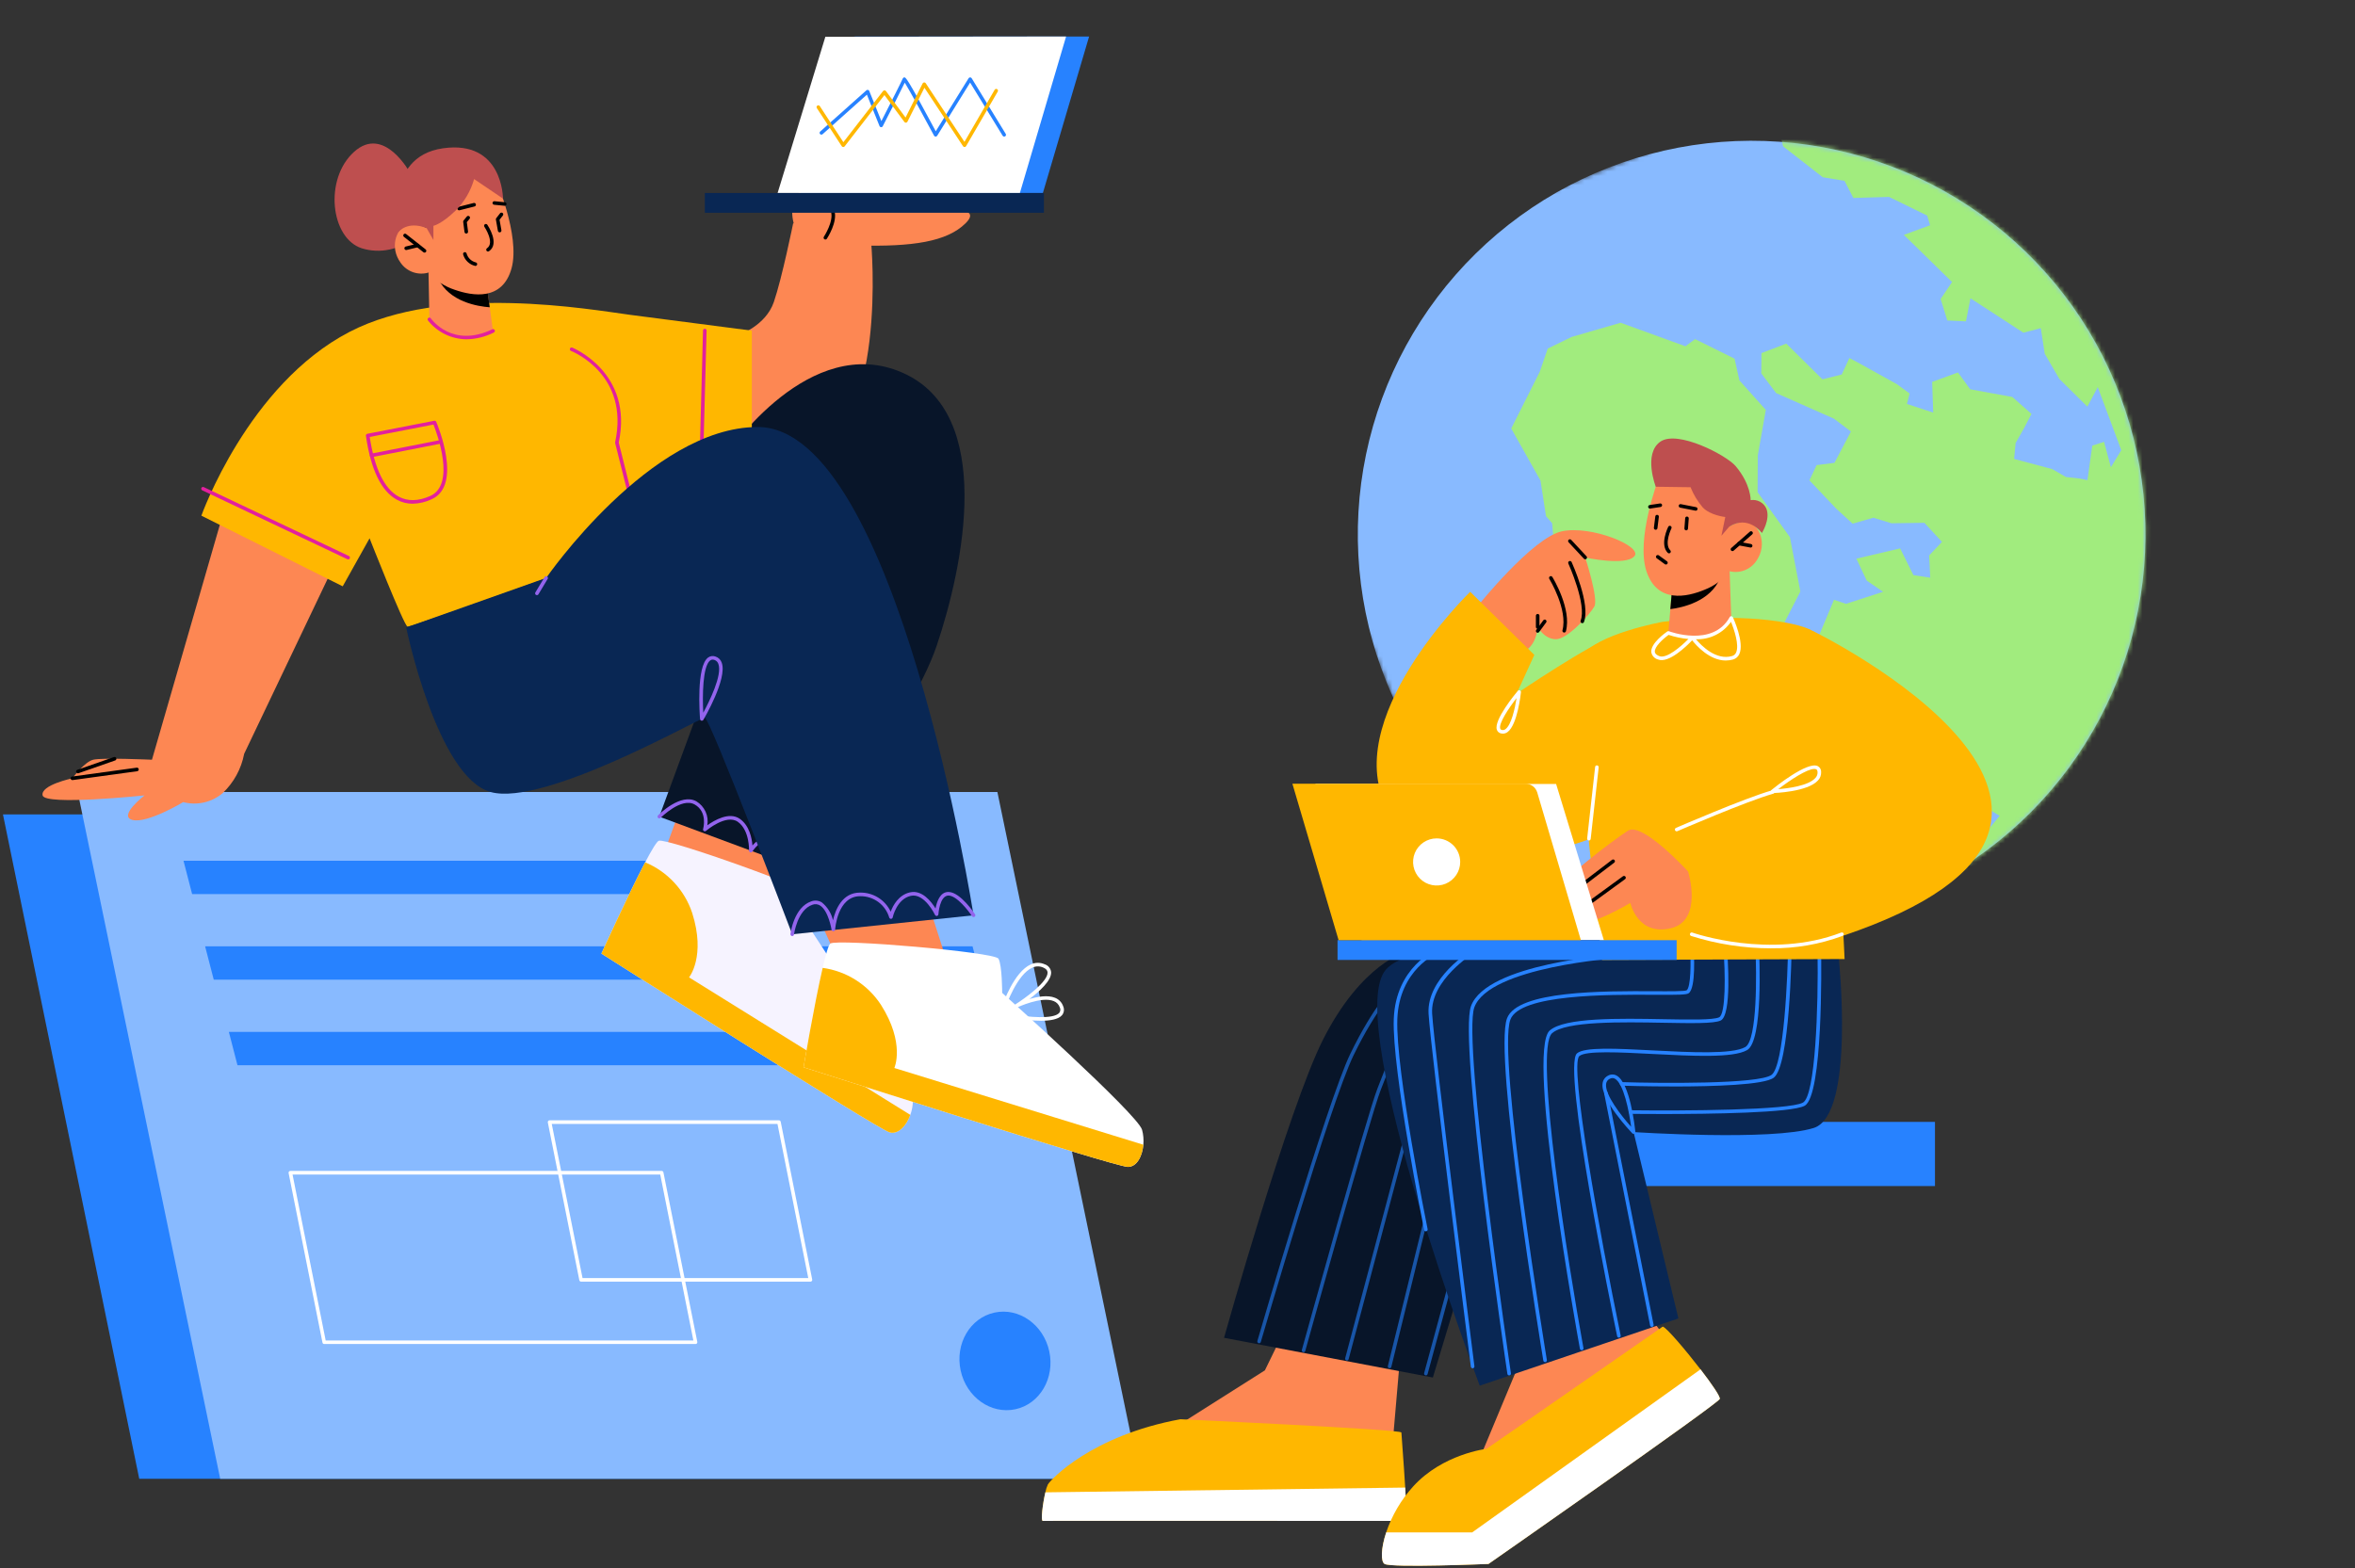 <svg width="515" height="343" viewBox="0 0 515 343" fill="none" xmlns="http://www.w3.org/2000/svg">
<rect x="0" y="0" width="515" height="343" fill="#333333" stroke="none"/>
<g clip-path="url(#clip0_1467_11895)">
<mask id="mask0_1467_11895" style="mask-type:luminance" maskUnits="userSpaceOnUse" x="270" y="0" width="245" height="252">
<path d="M514.996 182.922L441.293 0.5L270.941 69.327L344.644 251.749L514.996 182.922Z" fill="white"/>
</mask>
<g mask="url(#mask0_1467_11895)">
<path d="M415.317 196.769C431.11 190.388 444.657 179.467 454.243 165.387C463.83 151.307 469.026 134.701 469.175 117.668C469.324 100.635 464.418 83.94 455.079 69.695C445.739 55.45 432.385 44.294 416.706 37.639C401.026 30.983 383.725 29.126 366.99 32.304C350.256 35.481 334.839 43.549 322.689 55.488C310.54 67.427 302.204 82.701 298.735 99.378C295.267 116.054 296.821 133.385 303.202 149.179C311.758 170.357 328.377 187.269 349.403 196.193C370.429 205.118 394.139 205.325 415.317 196.769Z" fill="#88BAFF"/>
</g>
<mask id="mask1_1467_11895" style="mask-type:luminance" maskUnits="userSpaceOnUse" x="296" y="30" width="174" height="174">
<path d="M350.792 37.065C334.999 43.446 321.452 54.367 311.865 68.447C302.279 82.527 297.083 99.133 296.934 116.166C296.785 133.199 301.691 149.894 311.03 164.139C320.37 178.384 333.724 189.54 349.403 196.195C365.083 202.851 382.384 204.708 399.119 201.53C415.853 198.353 431.27 190.285 443.419 178.346C455.569 166.407 463.905 151.133 467.374 134.456C470.842 117.78 469.288 100.449 462.907 84.655C454.351 63.477 437.731 46.565 416.706 37.641C395.68 28.716 371.97 28.509 350.792 37.065Z" fill="white"/>
</mask>
<g mask="url(#mask1_1467_11895)">
<path d="M388.655 26.701L389.937 32.011L398.61 38.769L403.355 39.554L405.304 43.304L413.096 43.072L421.441 47.153L422.08 49.271L416.341 51.373L426.883 61.694L424.383 65.405L425.849 70.106L429.925 70.294L430.91 65.251L442.486 72.78L446.293 71.781L447.151 77.377L450.351 82.89L456.471 88.949L458.747 84.682L463.89 98.48L461.616 102.207L460.127 96.653L457.545 97.479L456.492 105.034L454.724 104.667L451.785 104.343L448.814 102.622L440.459 100.386L440.781 96.908L442.61 93.684L444.255 90.536L440.056 86.831L430.845 85.153L428.178 81.474L422.531 83.539L422.76 90.252L417.018 88.362L417.603 86.069L414.846 84.051L406.629 79.486L404.427 78.318L402.757 81.916L398.539 82.972L390.628 75.16L385.203 77.237L385.163 81.681L388.412 85.985L401.041 91.575L404.77 94.388L401.167 101.245L397.263 101.741L395.694 105.076L401.535 111.249L405.135 114.546L409.688 113.248L413.634 114.462L420.83 114.362L424.676 118.533L421.876 121.501L422.116 126.373L418.431 125.805L415.529 119.957L405.959 122.204L408.226 127.012L411.804 129.452L403.687 132.084L401.063 131.201L390.85 155.64L387.459 159.277L386.802 162.999L396.708 166.666L402.895 168.166L407.94 171.743L419.869 172.396L418.753 179.616L412.206 186.581L412.546 191.341L413.52 193.395L416.069 191.501L415.562 188.107L426.699 181.446L431.753 180.412L434.437 176.732L437.295 178.457L426.751 191.215L448.634 209.736L479.655 161.775L475.379 84.873L453.495 37.839L388.655 26.701Z" fill="#A1EC7E"/>
<path d="M368.578 75.746L370.68 74.177L379.321 78.457L380.379 83.214L386.156 89.669L384.405 99.594L384.357 107.677L391.421 117.496L393.708 129.39L386.294 143.833L383.66 145.33L378.641 160.534L386.903 165.477L385.869 167.911L367.886 168.842L355.012 165.33L349.224 169.54L341.721 172L334.726 167.338L330.156 169.04L327.257 168.622L316.408 165.298L308.878 152.719L312.037 145.033L315.951 136.899L322.255 134.857L326.449 135.97L332.073 127.434L334.208 121.314L339.908 120.091L339.431 114.456L338.087 112.91L336.882 105.118L330.481 93.731L336.712 81.347L338.467 76.246L343.705 73.699L354.403 70.599L368.578 75.746Z" fill="#A1EC7E"/>
</g>
<mask id="mask2_1467_11895" style="mask-type:luminance" maskUnits="userSpaceOnUse" x="270" y="0" width="245" height="252">
<path d="M514.996 182.922L441.293 0.5L270.941 69.327L344.644 251.749L514.996 182.922Z" fill="white"/>
</mask>
<g mask="url(#mask2_1467_11895)">
<path d="M313.912 144.852C321.321 163.189 335.711 177.833 353.917 185.56C372.123 193.288 392.652 193.467 410.99 186.059" stroke="black" stroke-linecap="round" stroke-linejoin="round"/>
</g>
<path d="M396.446 138.023C396.446 138.023 479.996 178.794 402.927 204.733L394.629 199.753L396.96 170.216L396.446 138.023Z" fill="#FFB700"/>
<path d="M231.57 323.48H30.451L0.648 178.148H201.764L231.57 323.48Z" fill="#2782FF"/>
<path d="M249.274 323.481H48.155L16.996 173.25H218.112L249.274 323.481Z" fill="#88BAFF"/>
<path d="M209.852 195.582H42.017L40.129 188.289H207.963L209.852 195.582Z" fill="#2782FF"/>
<path d="M214.573 214.298H46.744L44.855 207.004H212.68L214.573 214.298Z" fill="#2782FF"/>
<path d="M219.767 233.012H51.932L50.047 225.719H217.878L219.767 233.012Z" fill="#2782FF"/>
<path d="M152.105 293.996H70.901C70.811 293.996 70.722 293.964 70.653 293.906C70.582 293.848 70.535 293.768 70.518 293.678L63.113 256.599C63.102 256.542 63.103 256.484 63.117 256.428C63.131 256.372 63.157 256.319 63.194 256.275C63.231 256.23 63.277 256.195 63.329 256.17C63.381 256.146 63.438 256.133 63.496 256.133H144.702C144.793 256.133 144.88 256.165 144.95 256.223C145.019 256.281 145.067 256.362 145.083 256.451L152.487 293.53C152.499 293.587 152.498 293.645 152.484 293.701C152.47 293.758 152.444 293.81 152.408 293.855C152.371 293.9 152.325 293.936 152.273 293.961C152.221 293.986 152.163 293.998 152.105 293.998M71.222 293.216H151.628L144.381 256.917H63.974L71.222 293.216Z" fill="white"/>
<path d="M177.234 280.353H127.072C126.981 280.353 126.893 280.322 126.823 280.263C126.753 280.205 126.706 280.125 126.689 280.035L119.801 245.531C119.789 245.474 119.79 245.415 119.804 245.359C119.818 245.302 119.844 245.25 119.881 245.205C119.918 245.16 119.964 245.124 120.017 245.099C120.069 245.075 120.127 245.062 120.185 245.063H170.345C170.436 245.062 170.524 245.094 170.594 245.152C170.664 245.21 170.712 245.291 170.729 245.38L177.616 279.885C177.628 279.942 177.627 280 177.613 280.057C177.599 280.113 177.573 280.166 177.536 280.211C177.5 280.256 177.453 280.292 177.401 280.316C177.348 280.341 177.292 280.354 177.234 280.353ZM127.392 279.571H176.756L170.022 245.848H120.659L127.392 279.571Z" fill="white"/>
<path d="M229.458 295.597C230.72 301.435 227.406 307.106 222.054 308.263C216.701 309.421 211.34 305.627 210.08 299.787C208.82 293.946 212.132 288.277 217.485 287.12C222.837 285.963 228.197 289.756 229.458 295.597Z" fill="#2782FF"/>
<path d="M89.708 37.873C89.708 37.873 84.042 27.25 77.433 33.21C70.824 39.171 72.299 52.084 79.084 54.303C81.078 54.927 83.2 55.019 85.24 54.569C87.281 54.12 89.168 53.145 90.715 51.741L89.708 37.873Z" fill="#BE4F4F"/>
<path d="M161.58 73.259C161.58 73.259 167.436 71.279 169.224 66.073C171.012 60.867 173.454 48.83 173.454 48.83L190.498 52.898C190.498 52.898 194.439 94.702 175.814 100.722C157.189 106.742 147.754 102.507 147.754 102.507L161.58 73.259Z" fill="#FD8753"/>
<path d="M48.684 112.695L33.23 166.184C33.23 166.184 22.334 165.696 20.381 166.184C18.428 166.671 15.824 170.251 15.824 170.251C15.824 170.251 8.831 171.714 9.317 173.993C9.804 176.273 31.602 173.993 31.602 173.993C31.602 173.993 25.722 178.55 28.986 179.36C32.249 180.171 40.061 175.457 40.061 175.457C41.549 175.847 43.11 175.873 44.61 175.534C46.111 175.194 47.507 174.497 48.682 173.504C51.12 171.197 52.77 168.18 53.397 164.883L73.568 122.589L48.684 112.695Z" fill="#FD8753"/>
<path d="M145.148 186.773L151.491 169.367L173.451 179.778L170.523 198.809L145.148 186.773Z" fill="#FD8753"/>
<path d="M199.072 243.875C198.208 246.282 196.442 248.198 194.573 247.707C191.903 247.005 131.52 208.597 131.52 208.597C131.52 208.597 137.305 195.799 141.088 188.629C142.481 185.98 143.602 184.092 144.063 183.911C145.759 183.235 178.367 194.835 178.78 196.458C179.192 198.082 177.66 203.903 177.66 203.903C177.66 203.903 199.557 237.078 199.633 240.63C199.643 241.736 199.453 242.835 199.072 243.874" fill="#F6F3FF"/>
<path d="M199.072 243.875C198.208 246.282 196.442 248.199 194.573 247.707C191.903 247.006 131.52 208.597 131.52 208.597C131.52 208.597 137.305 195.799 141.088 188.629C143.493 189.629 145.655 191.133 147.428 193.041C149.201 194.949 150.544 197.215 151.366 199.686C154.408 209.223 150.685 213.796 150.685 213.796L199.072 243.875Z" fill="#FFB700"/>
<path d="M159.3 98.932C159.3 98.932 177.031 72.581 197.364 81.527C217.697 90.473 210.703 123.821 204.847 141.226C198.99 158.631 173.94 189.701 173.94 189.701L144.172 178.64L155.232 148.547L159.3 98.932Z" fill="#081529"/>
<path d="M44.039 112.802C44.039 112.802 54.18 84.172 76.404 72.613C97.021 61.889 129.279 67.745 137.897 68.882C146.515 70.019 164.413 72.327 164.413 72.327V117.361L147.333 116.386C147.333 116.386 89.912 137.367 89.098 137.049C88.285 136.731 80.82 117.748 80.82 117.748L74.946 128.254L44.039 112.802Z" fill="#FFB700"/>
<path d="M93.711 59.619L93.898 69.856C93.898 69.856 95.073 73.129 101.071 73.507C105.537 73.786 107.812 72.385 107.812 72.385L107.095 67.212L106.39 62.169L95.532 59.989L93.711 59.619Z" fill="#FD8753"/>
<path d="M95.535 59.99C95.59 60.332 95.698 60.663 95.853 60.972C98.237 66.044 104.52 67.032 107.1 67.216L106.395 62.17L95.535 59.99Z" fill="black"/>
<path d="M108.245 38.793C108.245 38.793 113.853 51.53 111.865 58.7C109.877 65.871 103.346 64.761 99.437 63.386C97.225 62.669 95.247 61.369 93.711 59.622C92.6 59.952 91.412 59.923 90.318 59.54C89.224 59.156 88.279 58.437 87.617 57.485C85.166 54.094 86.664 50.199 88.74 49.3C90.815 48.402 93.301 49.899 93.301 49.899L91.35 46.199C91.35 46.199 99.465 27.337 108.248 38.794" fill="#FD8753"/>
<path d="M100.4 46.005C100.305 46.005 100.213 45.971 100.141 45.907C100.069 45.844 100.023 45.757 100.011 45.662C99.999 45.567 100.022 45.471 100.076 45.393C100.13 45.314 100.211 45.258 100.304 45.234L103.589 44.403C103.639 44.39 103.691 44.387 103.741 44.395C103.792 44.402 103.841 44.419 103.885 44.446C103.929 44.472 103.968 44.507 103.999 44.548C104.029 44.589 104.052 44.636 104.064 44.686C104.077 44.736 104.079 44.788 104.072 44.839C104.065 44.889 104.047 44.938 104.021 44.982C103.995 45.026 103.96 45.065 103.919 45.096C103.877 45.126 103.831 45.149 103.781 45.161L100.496 45.993C100.464 46.001 100.433 46.005 100.4 46.005Z" fill="black"/>
<path d="M110.376 45.014C110.338 45.014 108.059 44.789 108.059 44.789C107.957 44.78 107.862 44.729 107.797 44.65C107.731 44.571 107.699 44.468 107.709 44.366C107.72 44.264 107.77 44.17 107.849 44.104C107.928 44.039 108.03 44.007 108.133 44.015L110.41 44.237C110.509 44.248 110.601 44.296 110.666 44.372C110.731 44.448 110.764 44.546 110.76 44.645C110.755 44.745 110.712 44.84 110.64 44.909C110.567 44.978 110.471 45.017 110.371 45.017" fill="black"/>
<path d="M106.72 55.017C106.636 55.017 106.555 54.991 106.488 54.941C106.42 54.891 106.371 54.821 106.346 54.742C106.321 54.662 106.323 54.576 106.351 54.497C106.378 54.418 106.43 54.35 106.5 54.303C108.263 53.106 105.96 49.647 105.935 49.612C105.904 49.57 105.882 49.521 105.87 49.47C105.858 49.419 105.856 49.366 105.865 49.314C105.874 49.262 105.894 49.213 105.922 49.169C105.951 49.125 105.988 49.087 106.031 49.057C106.075 49.028 106.124 49.008 106.176 48.997C106.227 48.987 106.28 48.988 106.332 48.999C106.383 49.01 106.432 49.031 106.475 49.061C106.518 49.091 106.554 49.13 106.582 49.175C106.697 49.343 109.343 53.316 106.938 54.949C106.874 54.994 106.798 55.017 106.72 55.017Z" fill="black"/>
<path d="M103.967 58.171C103.943 58.171 103.918 58.168 103.893 58.163C103.272 58.015 102.701 57.703 102.241 57.26C101.781 56.816 101.448 56.257 101.277 55.641C101.253 55.543 101.268 55.438 101.319 55.351C101.37 55.263 101.453 55.198 101.551 55.171C101.648 55.143 101.753 55.155 101.842 55.203C101.932 55.251 101.999 55.333 102.029 55.429C102.16 55.907 102.415 56.34 102.769 56.686C103.123 57.032 103.563 57.278 104.043 57.397C104.137 57.417 104.221 57.471 104.278 57.549C104.335 57.627 104.361 57.724 104.352 57.82C104.342 57.916 104.298 58.005 104.226 58.07C104.155 58.135 104.062 58.172 103.965 58.173" fill="black"/>
<path d="M92.839 55.257C92.751 55.257 92.665 55.227 92.596 55.173L88.349 51.824C88.306 51.793 88.269 51.754 88.241 51.709C88.213 51.663 88.195 51.613 88.188 51.56C88.18 51.508 88.183 51.455 88.197 51.403C88.211 51.352 88.235 51.304 88.267 51.262C88.3 51.221 88.341 51.186 88.388 51.161C88.434 51.135 88.486 51.12 88.538 51.115C88.591 51.11 88.645 51.116 88.695 51.132C88.746 51.149 88.792 51.175 88.832 51.21L93.08 54.559C93.144 54.61 93.19 54.679 93.213 54.757C93.235 54.835 93.233 54.918 93.206 54.994C93.18 55.071 93.13 55.137 93.064 55.184C92.998 55.231 92.919 55.257 92.838 55.257" fill="black"/>
<path d="M88.825 54.694C88.729 54.694 88.637 54.66 88.565 54.596C88.493 54.532 88.448 54.444 88.436 54.349C88.425 54.254 88.449 54.158 88.504 54.079C88.559 54.001 88.641 53.945 88.734 53.923L91.255 53.312C91.354 53.293 91.456 53.313 91.54 53.367C91.625 53.422 91.685 53.506 91.709 53.604C91.733 53.702 91.718 53.805 91.668 53.892C91.618 53.979 91.537 54.044 91.441 54.072L88.919 54.683C88.888 54.69 88.856 54.694 88.825 54.694Z" fill="black"/>
<path d="M138.4 111.159C138.313 111.159 138.228 111.13 138.159 111.076C138.091 111.022 138.042 110.947 138.021 110.863L134.524 96.912C134.512 96.853 134.512 96.793 134.524 96.735C137.703 82.03 125.374 76.964 124.849 76.755C124.756 76.715 124.682 76.64 124.643 76.546C124.604 76.453 124.603 76.347 124.641 76.253C124.678 76.159 124.75 76.083 124.843 76.041C124.935 75.999 125.04 75.995 125.136 76.029C125.271 76.082 138.555 81.516 135.308 96.81L138.782 110.673C138.807 110.774 138.791 110.88 138.738 110.969C138.684 111.058 138.598 111.122 138.498 111.148C138.466 111.155 138.434 111.159 138.402 111.159" fill="#E2209E"/>
<path d="M76.142 122.372C76.084 122.372 76.026 122.359 75.974 122.334L44.223 107.256C44.177 107.234 44.135 107.203 44.101 107.165C44.066 107.127 44.04 107.083 44.023 107.034C43.988 106.936 43.993 106.829 44.038 106.735C44.082 106.641 44.162 106.569 44.26 106.534C44.358 106.5 44.465 106.505 44.559 106.55L76.31 121.628C76.388 121.667 76.452 121.731 76.49 121.81C76.528 121.89 76.538 121.98 76.518 122.065C76.499 122.151 76.451 122.228 76.382 122.283C76.314 122.338 76.229 122.369 76.141 122.37" fill="#E2209E"/>
<path d="M153.321 102.898C153.269 102.898 153.217 102.887 153.169 102.867C153.121 102.847 153.077 102.817 153.041 102.779C153.004 102.742 152.976 102.698 152.957 102.649C152.938 102.601 152.929 102.549 152.93 102.496L153.739 72.29C153.742 72.186 153.786 72.088 153.861 72.016C153.936 71.945 154.036 71.906 154.14 71.908C154.244 71.911 154.342 71.954 154.414 72.03C154.485 72.105 154.524 72.205 154.521 72.309L153.712 102.517C153.709 102.618 153.667 102.715 153.594 102.786C153.521 102.857 153.423 102.898 153.321 102.898Z" fill="#E2209E"/>
<path d="M90.245 110.187C89.027 110.193 87.827 109.887 86.762 109.296C83.364 107.422 81.095 102.726 80.019 95.328C80.005 95.227 80.031 95.126 80.09 95.044C80.149 94.962 80.238 94.906 80.337 94.888L94.96 92.041C95.048 92.023 95.139 92.037 95.218 92.078C95.297 92.12 95.359 92.187 95.395 92.27C95.636 92.835 101.246 106.16 94.393 109.21C93.096 109.822 91.684 110.154 90.25 110.185M80.853 95.582C81.913 102.509 84.032 106.889 87.143 108.608C89.122 109.697 91.455 109.658 94.075 108.494C99.712 105.985 95.57 94.825 94.794 92.868L80.853 95.582Z" fill="#E2209E"/>
<path d="M81.257 100.005C81.161 100.004 81.069 99.967 80.998 99.902C80.927 99.836 80.882 99.747 80.873 99.651C80.864 99.555 80.89 99.459 80.947 99.381C81.004 99.304 81.088 99.25 81.182 99.23L96.373 96.244C96.423 96.234 96.475 96.234 96.526 96.244C96.576 96.254 96.624 96.274 96.667 96.303C96.71 96.331 96.746 96.368 96.775 96.411C96.803 96.454 96.823 96.502 96.833 96.552C96.843 96.603 96.843 96.654 96.833 96.705C96.823 96.755 96.803 96.803 96.774 96.846C96.745 96.889 96.709 96.925 96.666 96.954C96.623 96.982 96.575 97.002 96.525 97.012L81.335 99.998C81.309 100.003 81.284 100.006 81.257 100.005Z" fill="#E2209E"/>
<path d="M164.192 186.468C164.154 186.469 164.116 186.463 164.079 186.451C163.996 186.426 163.924 186.374 163.874 186.304C163.823 186.233 163.798 186.148 163.801 186.061C163.801 186.016 163.956 181.611 161.353 179.769C158.817 177.98 154.431 181.713 154.387 181.751C154.323 181.805 154.243 181.838 154.159 181.843C154.075 181.849 153.991 181.828 153.92 181.783C153.85 181.737 153.795 181.67 153.766 181.592C153.736 181.513 153.733 181.427 153.756 181.346C153.8 181.194 154.789 177.595 151.914 175.977C149.011 174.338 144.496 178.867 144.452 178.913C144.378 178.983 144.28 179.021 144.179 179.019C144.078 179.018 143.981 178.977 143.909 178.906C143.837 178.835 143.795 178.738 143.793 178.637C143.791 178.536 143.828 178.438 143.896 178.363C144.099 178.16 148.877 173.378 152.298 175.29C153.173 175.825 153.868 176.61 154.294 177.543C154.719 178.476 154.855 179.516 154.684 180.527C156.192 179.441 159.488 177.489 161.804 179.126C163.896 180.601 164.423 183.38 164.551 184.945C165.467 183.885 167.221 182.384 169.416 183.077C169.465 183.092 169.511 183.117 169.55 183.15C169.589 183.183 169.622 183.223 169.646 183.269C169.669 183.315 169.684 183.364 169.688 183.415C169.693 183.467 169.687 183.518 169.672 183.567C169.64 183.665 169.57 183.747 169.479 183.795C169.387 183.843 169.28 183.853 169.181 183.824C166.568 182.998 164.546 186.243 164.526 186.276C164.491 186.333 164.442 186.38 164.384 186.413C164.325 186.446 164.259 186.463 164.192 186.463" fill="#9364ED"/>
<path d="M102.03 74.216C100.402 74.205 98.797 73.828 97.334 73.112C95.871 72.397 94.587 71.362 93.578 70.084C93.549 70.042 93.528 69.994 93.517 69.944C93.506 69.894 93.505 69.842 93.514 69.792C93.523 69.741 93.542 69.693 93.569 69.65C93.597 69.606 93.633 69.569 93.675 69.539C93.717 69.51 93.764 69.489 93.814 69.478C93.865 69.467 93.916 69.466 93.967 69.475C94.018 69.484 94.066 69.502 94.109 69.53C94.153 69.558 94.19 69.594 94.219 69.636C94.407 69.904 98.954 76.198 107.645 72.038C107.692 72.012 107.743 71.996 107.796 71.991C107.849 71.986 107.903 71.992 107.953 72.008C108.004 72.024 108.051 72.051 108.091 72.086C108.131 72.121 108.164 72.164 108.187 72.212C108.21 72.26 108.223 72.312 108.225 72.366C108.227 72.419 108.218 72.472 108.198 72.522C108.179 72.571 108.15 72.617 108.112 72.655C108.075 72.693 108.03 72.722 107.981 72.743C106.133 73.677 104.099 74.181 102.029 74.218" fill="#E2209E"/>
<path d="M200.456 189.699L207.45 211.497L182.725 208.894L174.43 190.676L200.456 189.699Z" fill="#FD8753"/>
<path d="M250.029 250.404C249.805 252.947 248.585 255.254 246.652 255.254C243.89 255.254 175.727 233.461 175.727 233.461C175.727 233.461 178.068 219.611 179.904 211.716C180.576 208.798 181.183 206.69 181.582 206.397C183.045 205.314 217.538 208.242 218.351 209.705C219.164 211.169 219.161 217.19 219.161 217.19C219.161 217.19 248.773 243.709 249.748 247.125C250.039 248.192 250.135 249.303 250.031 250.404" fill="white"/>
<path d="M250.029 250.403C249.805 252.946 248.585 255.253 246.652 255.253C243.89 255.253 175.727 233.459 175.727 233.459C175.727 233.459 178.068 219.609 179.904 211.715C182.483 212.071 184.955 212.977 187.154 214.371C189.353 215.765 191.227 217.615 192.65 219.796C198.017 228.247 195.579 233.616 195.579 233.616L250.029 250.403Z" fill="#FFB700"/>
<path d="M88.828 137.268C88.828 137.268 95.586 169.993 107.298 173.249C119.01 176.505 153.032 157.005 154.134 157.005C155.236 157.005 173.243 204.37 173.243 204.37L212.899 200.212C212.899 200.212 196.209 93.302 165.646 93.402C142.177 93.482 119.447 126.412 119.447 126.412L88.828 137.268Z" fill="#092754"/>
<path d="M153.48 157.652C153.451 157.652 153.422 157.649 153.394 157.641C153.312 157.623 153.239 157.579 153.185 157.516C153.131 157.453 153.098 157.374 153.093 157.291C152.998 156.125 152.258 145.814 154.825 143.851C155.061 143.669 155.341 143.552 155.637 143.513C155.932 143.473 156.233 143.513 156.509 143.627C156.819 143.734 157.1 143.912 157.33 144.146C157.56 144.381 157.733 144.665 157.835 144.977C159.091 148.45 154.034 157.092 153.818 157.458C153.784 157.517 153.734 157.565 153.675 157.599C153.616 157.633 153.549 157.651 153.48 157.651M155.835 144.283C155.64 144.283 155.451 144.349 155.299 144.47C153.638 145.742 153.603 152.269 153.788 155.908C155.119 153.442 157.982 147.679 157.101 145.242C157.036 145.038 156.925 144.853 156.776 144.7C156.628 144.547 156.445 144.43 156.244 144.36C156.113 144.311 155.975 144.285 155.835 144.283Z" fill="#9364ED"/>
<path d="M174.43 51.396C174.43 51.396 172.641 47.708 173.454 44.666C174.268 41.623 179.636 35.54 181.75 35.731C183.864 35.922 182.564 39.153 182.564 39.153C182.564 39.153 198.505 37.631 202.408 38.012C206.312 38.394 202.408 41.245 202.408 41.245C202.408 41.245 211.967 40.105 210.93 42.767C209.893 45.429 205.5 46.188 205.5 46.188C205.5 46.188 215.224 44.806 211.158 48.837C207.092 52.869 199.591 54.002 187.665 53.697C175.739 53.392 174.431 51.403 174.431 51.403" fill="#FD8753"/>
<path d="M180.493 52.396C180.423 52.396 180.353 52.377 180.293 52.341C180.232 52.305 180.182 52.253 180.149 52.191C180.115 52.129 180.099 52.059 180.102 51.988C180.105 51.917 180.127 51.849 180.166 51.79C180.189 51.756 182.391 48.368 181.712 46.297C181.606 45.987 181.428 45.706 181.192 45.479C180.957 45.251 180.67 45.083 180.357 44.987C180.264 44.948 180.19 44.874 180.15 44.782C180.111 44.69 180.108 44.585 180.143 44.491C180.178 44.397 180.248 44.319 180.339 44.276C180.429 44.232 180.533 44.224 180.629 44.255C181.054 44.39 181.441 44.624 181.758 44.937C182.075 45.25 182.314 45.634 182.455 46.056C183.253 48.487 180.919 52.072 180.82 52.223C180.784 52.278 180.736 52.322 180.678 52.353C180.621 52.384 180.557 52.4 180.492 52.399" fill="black"/>
<path d="M101.966 51.095C101.872 51.095 101.78 51.06 101.709 50.998C101.638 50.935 101.592 50.849 101.58 50.755L101.292 48.53C101.285 48.477 101.289 48.423 101.304 48.372C101.319 48.32 101.343 48.273 101.377 48.231L102.095 47.357C102.161 47.28 102.255 47.233 102.356 47.224C102.458 47.215 102.558 47.247 102.637 47.311C102.716 47.375 102.766 47.468 102.778 47.569C102.79 47.67 102.761 47.771 102.7 47.852L102.089 48.593L102.355 50.649C102.368 50.752 102.34 50.856 102.276 50.938C102.213 51.02 102.12 51.073 102.017 51.087H101.966" fill="black"/>
<path d="M109.269 50.822C109.178 50.823 109.089 50.791 109.019 50.733C108.948 50.675 108.9 50.594 108.884 50.504L108.444 48.035C108.434 47.981 108.436 47.926 108.449 47.872C108.462 47.819 108.486 47.769 108.519 47.726L109.346 46.666C109.376 46.623 109.415 46.587 109.46 46.56C109.505 46.533 109.555 46.515 109.607 46.508C109.659 46.5 109.712 46.504 109.763 46.517C109.814 46.531 109.861 46.554 109.903 46.586C109.944 46.619 109.979 46.659 110.004 46.705C110.03 46.751 110.046 46.801 110.051 46.854C110.057 46.906 110.052 46.959 110.037 47.009C110.021 47.059 109.996 47.106 109.962 47.146L109.243 48.071L109.653 50.367C109.67 50.47 109.647 50.575 109.587 50.66C109.528 50.745 109.437 50.803 109.335 50.822C109.312 50.824 109.29 50.824 109.267 50.822" fill="black"/>
<path d="M93.299 49.899L94.783 52.506V49.393C94.783 49.393 96.494 49.083 99.622 46.074C101.546 44.16 102.944 41.782 103.678 39.169L109.994 43.443C109.994 43.443 110.008 30.553 96.85 32.441C83.692 34.329 87.192 50.706 87.192 50.706C87.192 50.706 89.041 48.236 93.299 49.899Z" fill="#BE4F4F"/>
<path d="M175.082 42.215H228.063L238.168 7.99H187.274C186.684 7.971 186.104 8.148 185.625 8.493C185.146 8.838 184.795 9.331 184.625 9.897L175.082 42.215Z" fill="#2782FF"/>
<path d="M170.051 42.216H223.032L233.136 7.99L180.491 8.051L170.051 42.216Z" fill="white"/>
<path d="M228.289 42.215H154.133V46.538H228.289V42.215Z" fill="#092754"/>
<path d="M15.827 170.641C15.729 170.64 15.635 170.602 15.563 170.534C15.492 170.466 15.449 170.374 15.442 170.276C15.436 170.178 15.466 170.081 15.528 170.005C15.59 169.928 15.678 169.878 15.775 169.863L29.899 167.922C29.95 167.915 30.002 167.917 30.052 167.93C30.102 167.943 30.148 167.965 30.189 167.996C30.231 168.027 30.265 168.066 30.291 168.111C30.317 168.156 30.333 168.205 30.34 168.256C30.354 168.359 30.327 168.463 30.264 168.546C30.201 168.628 30.109 168.683 30.006 168.697L15.882 170.638C15.864 170.639 15.845 170.639 15.827 170.638" fill="black"/>
<path d="M17.035 169.156C16.943 169.156 16.853 169.123 16.783 169.063C16.713 169.004 16.666 168.921 16.65 168.831C16.635 168.74 16.652 168.646 16.698 168.567C16.745 168.487 16.819 168.427 16.905 168.396L24.934 165.598C25.033 165.564 25.14 165.57 25.234 165.616C25.328 165.661 25.399 165.742 25.433 165.84C25.467 165.939 25.461 166.047 25.415 166.14C25.37 166.234 25.289 166.305 25.191 166.339L17.163 169.138C17.122 169.153 17.078 169.16 17.034 169.16" fill="black"/>
<path d="M219.599 29.884C219.532 29.884 219.466 29.866 219.408 29.834C219.349 29.801 219.3 29.754 219.265 29.697L212.149 18.063L204.943 29.698C204.904 29.754 204.853 29.8 204.793 29.833C204.733 29.865 204.666 29.882 204.598 29.884C204.529 29.882 204.462 29.861 204.404 29.825C204.346 29.789 204.298 29.738 204.265 29.678C202.197 25.808 198.933 19.81 197.857 18.079C196.925 20.036 194.034 25.681 193.046 27.608C193.013 27.675 192.961 27.732 192.896 27.769C192.831 27.807 192.756 27.825 192.681 27.82C192.606 27.816 192.534 27.792 192.473 27.748C192.412 27.705 192.364 27.645 192.336 27.576L189.576 20.705L179.89 29.35C179.851 29.385 179.807 29.412 179.758 29.429C179.709 29.447 179.658 29.454 179.606 29.452C179.554 29.449 179.504 29.437 179.457 29.414C179.41 29.392 179.368 29.361 179.334 29.322C179.299 29.284 179.273 29.238 179.256 29.19C179.239 29.141 179.232 29.089 179.235 29.037C179.238 28.986 179.252 28.935 179.275 28.889C179.297 28.842 179.329 28.801 179.368 28.767L189.47 19.753C189.517 19.711 189.573 19.681 189.634 19.666C189.694 19.65 189.758 19.649 189.819 19.663C189.88 19.677 189.937 19.706 189.985 19.746C190.032 19.787 190.069 19.839 190.093 19.897L192.742 26.489C194.671 22.723 197.258 17.623 197.393 17.22C197.419 17.146 197.463 17.08 197.523 17.029C197.582 16.977 197.654 16.943 197.731 16.93C198.059 16.881 198.291 16.852 204.637 28.712L211.821 17.111C211.856 17.054 211.905 17.008 211.964 16.975C212.022 16.942 212.088 16.925 212.154 16.925C212.221 16.925 212.287 16.942 212.345 16.975C212.404 17.008 212.453 17.054 212.488 17.111L219.936 29.286C219.963 29.33 219.981 29.379 219.989 29.43C219.997 29.48 219.995 29.532 219.983 29.582C219.971 29.632 219.949 29.68 219.918 29.721C219.888 29.763 219.85 29.798 219.805 29.824C219.744 29.862 219.674 29.882 219.602 29.882" fill="#2782FF"/>
<path d="M184.406 32.164C184.342 32.164 184.278 32.147 184.221 32.116C184.164 32.086 184.115 32.041 184.079 31.987L178.612 23.616C178.566 23.53 178.554 23.429 178.579 23.334C178.603 23.239 178.663 23.157 178.745 23.104C178.827 23.051 178.926 23.03 179.023 23.047C179.119 23.063 179.206 23.115 179.266 23.192L184.432 31.102L193.111 19.914C193.198 19.83 193.309 19.777 193.429 19.762C193.489 19.763 193.549 19.777 193.603 19.805C193.657 19.832 193.704 19.872 193.74 19.92L198.032 25.709L201.765 18.241C201.796 18.18 201.843 18.128 201.9 18.091C201.958 18.054 202.024 18.032 202.093 18.029C202.161 18.023 202.23 18.036 202.292 18.067C202.354 18.098 202.406 18.145 202.442 18.204L210.913 31.037L217.521 19.625C217.575 19.54 217.66 19.479 217.758 19.455C217.856 19.431 217.96 19.446 218.047 19.496C218.134 19.547 218.199 19.629 218.227 19.726C218.256 19.823 218.245 19.927 218.199 20.017L211.268 31.969C211.234 32.026 211.186 32.074 211.129 32.108C211.072 32.142 211.007 32.161 210.94 32.163C210.874 32.163 210.809 32.147 210.751 32.117C210.692 32.086 210.642 32.041 210.604 31.987L202.158 19.193L198.442 26.625C198.412 26.685 198.367 26.736 198.311 26.773C198.255 26.81 198.191 26.832 198.124 26.837C198.058 26.844 197.991 26.833 197.93 26.805C197.869 26.778 197.816 26.735 197.777 26.68L193.411 20.795L184.714 32.01C184.677 32.058 184.63 32.096 184.577 32.122C184.523 32.148 184.464 32.162 184.404 32.162" fill="#FFB700"/>
<path d="M117.413 130.188C117.341 130.188 117.272 130.168 117.21 130.132C117.166 130.105 117.128 130.071 117.097 130.029C117.066 129.988 117.044 129.941 117.031 129.892C117.019 129.842 117.016 129.79 117.024 129.739C117.032 129.688 117.049 129.639 117.076 129.595L119.108 126.21C119.164 126.125 119.25 126.066 119.348 126.043C119.447 126.021 119.55 126.037 119.637 126.089C119.723 126.141 119.786 126.225 119.813 126.322C119.839 126.42 119.827 126.524 119.778 126.613L117.747 130.001C117.713 130.059 117.664 130.108 117.605 130.141C117.547 130.175 117.48 130.192 117.413 130.192" fill="#9364ED"/>
<path d="M227.526 223.28C225.72 223.255 223.918 223.088 222.138 222.781C222.04 222.759 221.954 222.7 221.898 222.616C221.842 222.532 221.821 222.43 221.838 222.331C221.856 222.231 221.911 222.143 221.992 222.083C222.073 222.023 222.174 221.997 222.274 222.01C224.45 222.394 230.379 223.063 231.65 221.549C231.777 221.38 231.854 221.179 231.873 220.968C231.892 220.758 231.851 220.546 231.756 220.358C231.65 220.045 231.476 219.759 231.246 219.521C231.017 219.283 230.738 219.098 230.429 218.98C227.733 217.877 222.51 220.339 222.457 220.364C222.367 220.406 222.264 220.413 222.169 220.382C222.075 220.351 221.995 220.286 221.947 220.198C221.9 220.111 221.887 220.009 221.912 219.912C221.937 219.816 221.998 219.733 222.082 219.679C224.082 218.423 229.239 214.718 229.084 212.679C229.051 212.243 228.743 211.906 228.139 211.645C227.762 211.475 227.352 211.388 226.938 211.392C226.524 211.397 226.116 211.491 225.742 211.67C222.373 213.164 219.997 220.066 219.973 220.137C219.94 220.236 219.869 220.317 219.776 220.363C219.683 220.409 219.575 220.416 219.477 220.383C219.379 220.349 219.297 220.278 219.251 220.185C219.205 220.092 219.198 219.984 219.232 219.886C219.332 219.589 221.743 212.59 225.423 210.956C225.896 210.733 226.411 210.616 226.933 210.611C227.455 210.607 227.972 210.715 228.448 210.929C228.823 211.044 229.156 211.266 229.407 211.567C229.658 211.868 229.817 212.235 229.863 212.625C230.003 214.454 227.301 216.883 225.114 218.534C226.909 218.004 229.14 217.612 230.723 218.262C231.134 218.421 231.505 218.668 231.81 218.986C232.116 219.303 232.349 219.683 232.493 220.099C232.639 220.416 232.694 220.768 232.652 221.115C232.609 221.462 232.47 221.79 232.251 222.063C231.451 223.016 229.506 223.291 227.528 223.291" fill="white"/>
<path d="M173.242 204.756C173.187 204.754 173.133 204.742 173.083 204.718C173.033 204.695 172.988 204.662 172.952 204.62C172.916 204.579 172.888 204.53 172.871 204.478C172.854 204.425 172.848 204.37 172.853 204.315C172.883 204.077 173.645 198.423 177.429 197.16C177.802 197.021 178.202 196.97 178.598 197.01C178.994 197.049 179.375 197.179 179.713 197.388C180.944 198.384 181.806 199.764 182.159 201.307C182.71 198.927 184.187 195.249 188.062 195.249C189.466 195.22 190.848 195.599 192.041 196.34C193.233 197.081 194.185 198.152 194.78 199.424C195.295 198.041 196.499 195.774 198.985 195.201C201.615 194.589 203.64 197.178 204.589 198.725C204.851 197.288 205.552 195.111 207.388 195.111H207.466C210.04 195.195 213.098 199.796 213.228 199.993C213.285 200.08 213.306 200.185 213.285 200.287C213.264 200.389 213.203 200.478 213.116 200.535C213.03 200.592 212.924 200.612 212.822 200.591C212.721 200.57 212.631 200.51 212.574 200.423C211.759 199.183 209.243 195.953 207.441 195.892C205.474 195.892 205.215 199.95 205.215 199.992C205.21 200.078 205.176 200.16 205.119 200.224C205.062 200.289 204.985 200.333 204.9 200.35C204.816 200.366 204.728 200.354 204.651 200.316C204.574 200.278 204.511 200.215 204.474 200.137C204.451 200.088 202.172 195.282 199.162 195.962C196.078 196.674 195.226 200.636 195.219 200.675C195.201 200.762 195.155 200.839 195.087 200.896C195.02 200.953 194.935 200.985 194.847 200.988C194.759 200.99 194.673 200.963 194.602 200.91C194.532 200.858 194.481 200.783 194.458 200.698C194.052 199.333 193.211 198.139 192.063 197.297C190.916 196.455 189.524 196.012 188.1 196.035C183.103 196.035 182.633 203.264 182.628 203.336C182.623 203.433 182.582 203.524 182.513 203.592C182.445 203.66 182.353 203.7 182.257 203.705C182.161 203.707 182.067 203.675 181.993 203.615C181.919 203.554 181.868 203.469 181.851 203.375C181.844 203.334 181.18 199.198 179.308 198.06C179.066 197.911 178.793 197.819 178.511 197.792C178.228 197.764 177.943 197.803 177.677 197.903C174.359 199.013 173.639 204.367 173.632 204.418C173.62 204.512 173.574 204.599 173.502 204.662C173.431 204.725 173.339 204.759 173.243 204.759" fill="#9364ED"/>
<path d="M323.056 132.676C323.056 132.676 335.072 117.662 341.507 116.232C347.942 114.802 359.431 119.568 357.381 121.712C355.331 123.857 346.659 121.951 346.659 121.951C346.659 121.951 349.61 131.007 348.657 132.675C347.705 134.343 342.836 139.824 340.265 139.824C337.694 139.824 336.265 137.157 336.265 137.157C336.265 137.157 336.027 143.4 330.543 142.923C325.059 142.446 323.055 132.675 323.055 132.675" fill="#FD8753"/>
<path d="M306.46 293.519L304.235 319.362L256.559 312.456L276.609 299.757L281.511 289.715L306.46 293.519Z" fill="#FD8753"/>
<path d="M228.045 332.685C228.715 332.636 306.682 332.726 307.355 332.685C307.635 332.666 307.526 329.307 307.295 325.396C306.983 320.073 306.462 313.74 306.462 313.346C306.462 312.674 258.121 310.449 258.121 310.449C238.741 314.018 229.829 323.589 229.157 324.706C228.903 325.259 228.718 325.842 228.606 326.44C228.045 328.846 227.547 332.716 228.045 332.686" fill="#FFB700"/>
<path d="M228.045 332.686C228.715 332.636 306.682 332.726 307.355 332.686C307.635 332.667 307.526 329.308 307.295 325.396L228.606 326.439C228.045 328.846 227.547 332.715 228.045 332.686Z" fill="white"/>
<path d="M349.215 245.406H423.146V259.442H349.215V245.406Z" fill="#2782FF"/>
<path d="M307.518 208.162C307.518 208.162 297.802 210.651 289.329 227.396C281.772 242.337 267.676 292.636 267.676 292.636L313.345 301.325L321.144 275.482L307.518 208.162Z" fill="#081529"/>
<path d="M363.605 291.757L348.232 271.93L327.735 287.082L331.974 298.89L323.062 320.276L350.239 309.135L363.605 291.757Z" fill="#FD8753"/>
<path d="M275.341 293.826C275.305 293.826 275.269 293.82 275.235 293.81C275.186 293.796 275.139 293.772 275.099 293.74C275.059 293.708 275.026 293.668 275.001 293.623C274.977 293.578 274.961 293.528 274.955 293.477C274.95 293.426 274.954 293.374 274.969 293.325C275.12 292.805 290.155 241.138 295.279 230.535C300.419 219.901 304.739 215.722 304.921 215.55C304.997 215.482 305.096 215.446 305.198 215.449C305.3 215.453 305.396 215.497 305.466 215.57C305.536 215.644 305.575 215.742 305.574 215.844C305.573 215.946 305.532 216.043 305.461 216.116C305.416 216.157 301.055 220.388 295.984 230.877C290.888 241.421 275.872 293.024 275.72 293.544C275.697 293.626 275.647 293.697 275.58 293.748C275.512 293.799 275.43 293.826 275.345 293.826" fill="#1855A8"/>
<path d="M285.069 295.794C285.033 295.795 284.997 295.79 284.963 295.779C284.913 295.766 284.867 295.743 284.826 295.711C284.786 295.68 284.752 295.64 284.726 295.596C284.701 295.551 284.685 295.502 284.679 295.451C284.672 295.399 284.676 295.348 284.69 295.298C285.269 293.203 298.942 243.933 301.221 238.116L303.517 232.251C303.535 232.203 303.563 232.159 303.599 232.122C303.635 232.085 303.677 232.055 303.724 232.035C303.771 232.014 303.822 232.003 303.873 232.002C303.925 232.001 303.976 232.01 304.024 232.029C304.072 232.048 304.115 232.076 304.152 232.111C304.189 232.147 304.219 232.189 304.24 232.236C304.26 232.283 304.272 232.334 304.273 232.386C304.274 232.437 304.264 232.488 304.246 232.536L301.947 238.401C299.683 244.18 285.585 294.994 285.443 295.506C285.42 295.588 285.372 295.661 285.304 295.713C285.236 295.765 285.153 295.793 285.068 295.793" fill="#1855A8"/>
<path d="M294.547 297.601C294.513 297.601 294.479 297.597 294.447 297.588C294.347 297.562 294.261 297.496 294.209 297.407C294.157 297.317 294.143 297.211 294.169 297.111L308.504 243.156C308.533 243.058 308.599 242.976 308.687 242.927C308.776 242.877 308.88 242.864 308.978 242.89C309.076 242.916 309.161 242.979 309.213 243.066C309.265 243.153 309.282 243.257 309.259 243.356L294.925 297.311C294.902 297.394 294.853 297.468 294.785 297.52C294.716 297.573 294.632 297.601 294.546 297.601" fill="#1855A8"/>
<path d="M303.883 299.298C303.852 299.298 303.821 299.294 303.79 299.286C303.741 299.274 303.694 299.253 303.652 299.222C303.611 299.192 303.576 299.154 303.549 299.11C303.522 299.066 303.505 299.018 303.497 298.967C303.489 298.916 303.491 298.865 303.503 298.815L313.497 258.151C313.522 258.051 313.586 257.965 313.674 257.911C313.762 257.857 313.868 257.84 313.968 257.864C314.018 257.876 314.065 257.898 314.106 257.928C314.148 257.958 314.183 257.996 314.21 258.04C314.236 258.084 314.254 258.132 314.262 258.183C314.27 258.234 314.267 258.286 314.255 258.335L304.262 298.999C304.241 299.084 304.193 299.16 304.124 299.214C304.055 299.268 303.97 299.298 303.883 299.298Z" fill="#1855A8"/>
<path d="M311.814 300.858C311.754 300.859 311.694 300.845 311.64 300.818C311.586 300.792 311.539 300.753 311.503 300.706C311.466 300.658 311.441 300.602 311.429 300.543C311.418 300.484 311.42 300.424 311.436 300.365L318.814 273.133C318.841 273.033 318.906 272.948 318.996 272.896C319.086 272.844 319.193 272.83 319.293 272.857C319.393 272.884 319.479 272.95 319.531 273.04C319.582 273.13 319.596 273.236 319.569 273.337L312.19 300.569C312.167 300.652 312.118 300.725 312.05 300.777C311.981 300.83 311.898 300.858 311.812 300.858" fill="#1855A8"/>
<path d="M302.786 342.102C304.34 342.995 325.503 342.102 325.503 342.102C325.503 342.102 375.63 307.124 376.081 306.011C376.261 305.54 374.297 302.692 371.871 299.535C368.502 295.153 364.252 290.191 363.6 290.191L334.416 310.462L325.063 316.926C325.063 316.926 315.477 318.038 309.021 325.167C306.395 328.072 304.392 331.485 303.136 335.194C301.943 338.796 301.943 341.619 302.785 342.1" fill="#FFB700"/>
<path d="M302.789 342.104C304.342 342.997 325.506 342.104 325.506 342.104C325.506 342.104 375.633 307.126 376.084 306.012C376.264 305.542 374.3 302.694 371.874 299.537L321.947 335.198H303.14C301.947 338.8 301.947 341.623 302.789 342.104Z" fill="white"/>
<path d="M402.081 209.265C402.081 209.265 405.779 243.833 396.644 246.729C387.509 249.625 357.235 247.632 357.235 247.632L367.037 288.402L323.593 303.105C323.593 303.105 294.408 225.716 302.65 212.655C310.731 199.847 402.078 209.264 402.078 209.264" fill="#092754"/>
<path d="M357.236 248.025C357.183 248.025 357.131 248.015 357.083 247.994C357.034 247.974 356.99 247.943 356.953 247.905C356.666 247.605 349.907 240.523 350.462 236.945C350.508 236.599 350.638 236.269 350.839 235.984C351.041 235.699 351.308 235.467 351.619 235.309C351.902 235.14 352.223 235.047 352.553 235.038C352.882 235.029 353.208 235.105 353.499 235.259C356.454 236.821 357.514 246.491 357.625 247.594C357.633 247.675 357.616 247.757 357.575 247.827C357.535 247.898 357.473 247.955 357.399 247.989C357.348 248.012 357.292 248.024 357.235 248.024M352.619 235.815C352.398 235.822 352.183 235.884 351.992 235.996C351.787 236.098 351.611 236.248 351.479 236.434C351.346 236.621 351.262 236.837 351.233 237.063C350.871 239.394 354.527 244.048 356.705 246.484C356.253 243.094 355.066 236.972 353.132 235.95C352.975 235.862 352.798 235.816 352.618 235.814" fill="#2782FF"/>
<path d="M363.603 243.683C359.713 243.683 356.946 243.65 356.563 243.644C356.459 243.644 356.36 243.603 356.286 243.53C356.213 243.457 356.172 243.357 356.172 243.253C356.172 243.15 356.213 243.05 356.286 242.977C356.36 242.904 356.459 242.862 356.563 242.862C368.293 243.014 391.256 242.853 394.276 241.185C396.995 239.685 397.673 220.416 397.466 207.827C397.465 207.723 397.504 207.623 397.576 207.549C397.648 207.474 397.747 207.431 397.851 207.43C397.955 207.428 398.055 207.468 398.129 207.54C398.204 207.612 398.247 207.711 398.248 207.814C398.301 211.067 398.654 239.661 394.655 241.871C391.794 243.453 373.819 243.684 363.599 243.684" fill="#2782FF"/>
<path d="M361.233 290.252C361.142 290.252 361.054 290.221 360.984 290.163C360.914 290.104 360.867 290.024 360.85 289.934L350.816 239.216C350.796 239.114 350.817 239.009 350.874 238.922C350.932 238.836 351.021 238.776 351.122 238.756C351.173 238.744 351.225 238.743 351.276 238.752C351.327 238.762 351.375 238.781 351.418 238.81C351.461 238.839 351.498 238.876 351.526 238.919C351.554 238.962 351.573 239.011 351.582 239.062L361.616 289.782C361.627 289.838 361.625 289.897 361.611 289.953C361.597 290.008 361.57 290.06 361.534 290.105C361.497 290.15 361.451 290.185 361.399 290.21C361.347 290.235 361.29 290.248 361.232 290.248" fill="#2782FF"/>
<path d="M365.979 237.654C360.045 237.654 355.118 237.503 354.628 237.488C354.525 237.484 354.427 237.44 354.356 237.365C354.285 237.289 354.247 237.189 354.25 237.085C354.249 237.033 354.258 236.981 354.278 236.932C354.298 236.884 354.328 236.84 354.367 236.804C354.405 236.769 354.45 236.741 354.5 236.724C354.549 236.707 354.602 236.701 354.654 236.706C362.83 236.964 384.655 237.182 387.416 235.116C390.141 233.072 390.958 213.521 391.042 206.161C391.044 206.057 391.086 205.959 391.161 205.886C391.235 205.814 391.335 205.774 391.439 205.775C391.542 205.777 391.641 205.819 391.714 205.894C391.786 205.968 391.826 206.068 391.824 206.172C391.793 208.919 391.412 233.097 387.886 235.743C385.766 237.332 374.766 237.659 365.978 237.659" fill="#2782FF"/>
<path d="M354.028 292.596C353.938 292.596 353.85 292.565 353.78 292.508C353.71 292.451 353.662 292.372 353.644 292.284C352.398 286.251 341.564 233.251 344.865 230.411C346.518 228.988 353.448 229.351 361.463 229.769C369.598 230.192 378.815 230.671 381.677 229.027C384.312 227.508 384.154 212.775 383.871 207.227C383.866 207.124 383.901 207.022 383.971 206.945C384.04 206.868 384.137 206.821 384.241 206.815C384.292 206.812 384.344 206.819 384.392 206.837C384.441 206.854 384.485 206.88 384.524 206.915C384.562 206.95 384.593 206.992 384.615 207.038C384.636 207.085 384.649 207.136 384.651 207.187C384.757 209.278 385.592 227.673 382.066 229.704C379.006 231.466 370.066 231 361.422 230.552C354.227 230.178 346.788 229.789 345.373 231.008C343.156 232.916 349.739 269.513 354.409 292.13C354.43 292.232 354.409 292.337 354.352 292.424C354.295 292.51 354.206 292.57 354.105 292.591C354.079 292.596 354.052 292.599 354.025 292.599" fill="#2782FF"/>
<path d="M345.886 295.348C345.795 295.348 345.707 295.317 345.636 295.258C345.566 295.2 345.518 295.12 345.501 295.03C345.018 292.381 333.717 230.025 338.885 225.428C342.13 222.546 354.134 222.765 363.786 222.942C369.345 223.048 374.594 223.141 375.939 222.533C377.404 221.872 377.35 213.076 376.845 207.04C376.84 206.989 376.846 206.937 376.861 206.888C376.877 206.839 376.902 206.794 376.935 206.754C376.968 206.715 377.008 206.682 377.054 206.659C377.1 206.635 377.15 206.621 377.201 206.617C377.253 206.61 377.305 206.614 377.355 206.628C377.405 206.643 377.451 206.668 377.491 206.701C377.531 206.735 377.564 206.776 377.587 206.823C377.61 206.87 377.623 206.921 377.625 206.973C377.837 209.492 378.763 222.116 376.26 223.244C374.754 223.924 369.911 223.835 363.773 223.722C354.767 223.559 342.424 223.331 339.409 226.012C335.392 229.585 343.004 276.941 346.275 294.887C346.284 294.938 346.283 294.99 346.272 295.04C346.261 295.091 346.24 295.139 346.211 295.181C346.181 295.223 346.144 295.259 346.1 295.287C346.057 295.314 346.008 295.333 345.957 295.342C345.934 295.346 345.911 295.348 345.887 295.348" fill="#2782FF"/>
<path d="M337.883 297.955C337.79 297.954 337.7 297.922 337.63 297.862C337.559 297.802 337.512 297.718 337.497 297.627C337.048 294.899 326.546 230.74 329.564 222.747C331.854 216.679 350.597 216.771 361.776 216.823C365.187 216.841 368.408 216.852 368.84 216.622C369.758 215.949 369.82 210.608 369.566 207.032C369.562 206.98 369.569 206.929 369.585 206.88C369.601 206.832 369.626 206.786 369.66 206.748C369.694 206.709 369.735 206.677 369.78 206.654C369.826 206.631 369.876 206.618 369.928 206.614C369.98 206.606 370.033 206.609 370.084 206.623C370.134 206.637 370.181 206.662 370.221 206.697C370.261 206.731 370.293 206.774 370.314 206.822C370.336 206.871 370.346 206.923 370.345 206.975C370.451 208.486 370.906 216.081 369.292 217.259C368.815 217.609 367.067 217.633 361.769 217.603C351.517 217.554 332.394 217.464 330.298 223.024C327.353 230.82 338.162 296.834 338.273 297.499C338.29 297.601 338.266 297.705 338.206 297.789C338.147 297.873 338.056 297.931 337.955 297.948C337.934 297.95 337.912 297.95 337.891 297.948" fill="#2782FF"/>
<path d="M330.028 300.859C329.934 300.859 329.844 300.825 329.773 300.764C329.702 300.702 329.655 300.618 329.641 300.525C329.201 297.558 318.93 227.656 321.677 220.094C325.074 210.736 352.83 208.835 354.004 208.756C354.056 208.751 354.109 208.756 354.159 208.772C354.21 208.787 354.256 208.813 354.296 208.847C354.337 208.881 354.369 208.923 354.393 208.97C354.417 209.017 354.431 209.068 354.434 209.121C354.437 209.173 354.43 209.226 354.413 209.275C354.396 209.325 354.368 209.371 354.333 209.41C354.298 209.449 354.255 209.48 354.207 209.502C354.159 209.524 354.107 209.536 354.055 209.538C353.772 209.555 325.635 211.48 322.411 220.359C319.733 227.736 330.308 299.683 330.415 300.408C330.43 300.51 330.404 300.615 330.342 300.698C330.28 300.781 330.188 300.837 330.085 300.852C330.066 300.853 330.047 300.853 330.028 300.852" fill="#2782FF"/>
<path d="M322.042 299.3C321.947 299.3 321.855 299.266 321.783 299.203C321.712 299.14 321.666 299.053 321.653 298.959C321.566 298.263 312.832 229.301 312.402 221.734C311.959 213.95 321.434 208.075 321.839 207.829C321.883 207.801 321.932 207.782 321.983 207.773C322.034 207.764 322.087 207.766 322.138 207.778C322.188 207.789 322.236 207.811 322.279 207.841C322.321 207.872 322.357 207.911 322.384 207.955C322.411 208 322.429 208.049 322.437 208.101C322.444 208.152 322.442 208.205 322.429 208.255C322.416 208.306 322.393 208.353 322.362 208.395C322.33 208.436 322.291 208.471 322.246 208.497C322.151 208.555 312.766 214.376 313.183 221.691C313.607 229.23 322.342 298.165 322.43 298.86C322.443 298.963 322.414 299.067 322.351 299.149C322.287 299.231 322.194 299.285 322.091 299.298H322.041" fill="#2782FF"/>
<path d="M311.815 269.343C311.724 269.343 311.636 269.311 311.566 269.253C311.496 269.195 311.449 269.114 311.432 269.025C311.36 268.675 304.366 234.028 304.796 222.866C305.237 211.5 313.93 207.831 314.015 207.793C314.111 207.753 314.219 207.754 314.315 207.794C314.41 207.835 314.486 207.911 314.525 208.007C314.565 208.103 314.564 208.211 314.524 208.307C314.483 208.402 314.407 208.478 314.311 208.517C314.227 208.551 305.995 212.05 305.575 222.895C305.151 233.964 312.125 268.522 312.196 268.869C312.206 268.92 312.206 268.971 312.196 269.022C312.186 269.072 312.167 269.12 312.138 269.163C312.11 269.205 312.073 269.242 312.03 269.271C311.988 269.299 311.94 269.319 311.89 269.329C311.864 269.334 311.838 269.337 311.812 269.337" fill="#2782FF"/>
<path d="M363.604 136.019C363.604 136.019 348.994 138.692 345.875 143.593C342.755 148.494 350.331 209.984 350.331 209.984L403.382 209.785C403.382 209.785 400.236 140.252 396.448 138.024C392.66 135.795 379.55 134.014 363.6 136.019" fill="#FFB700"/>
<path d="M321.5 129.445L335.534 143.257L331.674 151.709C331.674 151.709 347.904 140.709 353.078 139.088C358.252 137.467 348.684 183.137 348.684 183.137C348.684 183.137 315.043 196.95 303.681 177.345C292.319 157.741 321.504 129.451 321.504 129.451" fill="#FFB700"/>
<path d="M369.154 190.635C369.154 190.635 359.149 179.682 356.004 181.707C352.859 183.732 340.28 193.151 340.34 195.393C340.4 197.635 342.602 200.532 345.122 201.691C347.642 202.85 356.526 197.507 356.526 197.507C356.526 197.507 358.095 204.729 365.321 203.065C372.546 201.4 369.156 190.635 369.156 190.635" fill="#FD8753"/>
<path d="M378.242 124.953L378.597 135.186C378.597 135.186 377.596 138.516 371.627 139.212C367.177 139.728 364.836 138.45 364.836 138.45L365.278 133.245L365.715 128.17L376.443 125.415L378.242 124.953Z" fill="#FD8753"/>
<path d="M376.443 125.416C376.406 125.76 376.316 126.096 376.178 126.413C374.065 131.605 367.845 132.922 365.277 133.243L365.715 128.168L376.443 125.416Z" fill="black"/>
<path d="M362.626 104.923C362.626 104.923 357.699 117.939 360.064 124.993C362.429 132.047 368.89 130.595 372.721 129.02C374.894 128.187 376.802 126.784 378.243 124.958C379.371 125.229 380.555 125.137 381.628 124.696C382.7 124.254 383.606 123.486 384.216 122.5C386.483 118.989 384.787 115.175 382.663 114.387C380.538 113.6 378.138 115.225 378.138 115.225L379.892 111.428C379.892 111.428 370.792 93.026 362.626 104.926" fill="#FD8753"/>
<path d="M370.826 111.709C370.801 111.709 370.776 111.707 370.751 111.702L367.426 111.046C367.324 111.026 367.234 110.966 367.176 110.88C367.118 110.794 367.097 110.688 367.117 110.586C367.125 110.535 367.144 110.487 367.172 110.443C367.2 110.4 367.237 110.363 367.28 110.334C367.323 110.305 367.371 110.285 367.422 110.276C367.473 110.266 367.525 110.267 367.575 110.279L370.902 110.935C370.998 110.952 371.084 111.006 371.144 111.084C371.203 111.162 371.23 111.26 371.221 111.357C371.211 111.455 371.165 111.545 371.092 111.611C371.019 111.676 370.924 111.711 370.826 111.709Z" fill="black"/>
<path d="M360.807 111.249C360.71 111.248 360.616 111.21 360.545 111.143C360.474 111.076 360.43 110.985 360.423 110.888C360.416 110.79 360.445 110.694 360.505 110.617C360.566 110.54 360.653 110.489 360.749 110.473L363.011 110.128C363.063 110.118 363.116 110.119 363.168 110.13C363.219 110.141 363.268 110.162 363.311 110.193C363.354 110.223 363.39 110.262 363.418 110.306C363.446 110.351 363.464 110.401 363.472 110.453C363.48 110.505 363.477 110.558 363.464 110.609C363.451 110.66 363.428 110.708 363.396 110.75C363.364 110.792 363.324 110.827 363.278 110.853C363.232 110.879 363.181 110.895 363.129 110.901L360.867 111.245C360.847 111.246 360.828 111.246 360.808 111.245" fill="black"/>
<path d="M364.985 121.041C364.881 121.041 364.781 121 364.707 120.926C362.916 119.107 364.74 115.385 364.813 115.227C364.86 115.136 364.941 115.067 365.038 115.035C365.136 115.003 365.242 115.011 365.334 115.056C365.426 115.102 365.496 115.182 365.53 115.279C365.563 115.376 365.557 115.482 365.513 115.575C365.497 115.609 363.86 118.955 365.26 120.377C365.314 120.432 365.351 120.501 365.366 120.577C365.38 120.653 365.372 120.731 365.342 120.802C365.313 120.873 365.262 120.934 365.198 120.977C365.134 121.019 365.058 121.042 364.981 121.041" fill="black"/>
<path d="M378.862 120.551C378.782 120.551 378.704 120.528 378.638 120.482C378.572 120.437 378.522 120.373 378.494 120.299C378.466 120.224 378.461 120.143 378.481 120.065C378.5 119.988 378.543 119.918 378.603 119.866L382.669 116.296C382.708 116.262 382.752 116.237 382.801 116.22C382.85 116.203 382.901 116.197 382.952 116.2C383.004 116.203 383.054 116.217 383.1 116.24C383.146 116.262 383.187 116.294 383.221 116.332C383.255 116.371 383.281 116.416 383.297 116.465C383.314 116.513 383.321 116.565 383.317 116.616C383.314 116.667 383.301 116.717 383.278 116.763C383.255 116.809 383.224 116.851 383.185 116.884L379.119 120.454C379.048 120.517 378.956 120.551 378.861 120.551" fill="black"/>
<path d="M382.837 119.775C382.813 119.774 382.789 119.772 382.765 119.768L380.214 119.292C380.164 119.282 380.116 119.263 380.072 119.235C380.029 119.207 379.992 119.171 379.963 119.128C379.934 119.086 379.914 119.038 379.903 118.988C379.892 118.938 379.892 118.886 379.901 118.835C379.911 118.785 379.93 118.737 379.958 118.694C379.986 118.651 380.022 118.613 380.064 118.584C380.107 118.555 380.154 118.535 380.205 118.524C380.255 118.513 380.307 118.513 380.357 118.522L382.908 118.999C383.004 119.017 383.09 119.07 383.149 119.147C383.208 119.225 383.236 119.323 383.227 119.42C383.218 119.517 383.173 119.608 383.1 119.673C383.028 119.739 382.935 119.775 382.837 119.775Z" fill="black"/>
<path d="M368.742 116.014C368.689 116.013 368.635 116.001 368.586 115.979C368.537 115.957 368.493 115.926 368.456 115.886C368.42 115.846 368.392 115.8 368.374 115.749C368.356 115.698 368.349 115.644 368.353 115.59L368.522 113.354C368.523 113.302 368.536 113.251 368.558 113.204C368.58 113.157 368.612 113.115 368.652 113.081C368.691 113.047 368.737 113.022 368.787 113.007C368.837 112.991 368.889 112.987 368.941 112.993C368.992 112.997 369.042 113.011 369.089 113.035C369.135 113.058 369.176 113.09 369.209 113.13C369.243 113.169 369.268 113.215 369.284 113.264C369.3 113.313 369.306 113.365 369.302 113.417L369.132 115.653C369.125 115.751 369.08 115.842 369.008 115.909C368.936 115.976 368.841 116.014 368.742 116.014Z" fill="black"/>
<path d="M362.066 115.886C362.012 115.885 361.957 115.872 361.908 115.849C361.858 115.826 361.813 115.793 361.777 115.752C361.74 115.71 361.713 115.662 361.696 115.61C361.679 115.558 361.672 115.503 361.678 115.448L361.987 112.959C361.992 112.908 362.008 112.858 362.033 112.813C362.058 112.768 362.092 112.728 362.132 112.697C362.173 112.665 362.22 112.642 362.27 112.628C362.319 112.615 362.371 112.612 362.422 112.619C362.473 112.625 362.523 112.641 362.567 112.667C362.612 112.692 362.651 112.726 362.683 112.766C362.715 112.807 362.738 112.853 362.752 112.902C362.765 112.952 362.769 113.004 362.763 113.055L362.455 115.544C362.443 115.638 362.397 115.726 362.326 115.789C362.254 115.852 362.162 115.886 362.066 115.886Z" fill="black"/>
<path d="M378.139 115.222L376.444 117.198L377.292 113.091C377.292 113.091 374.007 112.75 372.359 110.99C371.235 109.675 370.336 108.183 369.696 106.576L362.088 106.47C362.088 106.47 359.312 99.279 363.073 96.624C366.833 93.969 377.551 99.575 379.566 101.968C382.926 105.959 382.839 109.404 382.839 109.404C383.546 109.286 384.271 109.41 384.898 109.756C385.526 110.103 386.018 110.651 386.294 111.311C387.179 113.651 385.295 116.592 385.295 116.592C385.295 116.592 382.379 112.534 378.141 115.215" fill="#BE4F4F"/>
<path d="M364.311 123.49C364.228 123.49 364.148 123.464 364.08 123.415L362.295 122.117C362.211 122.056 362.154 121.964 362.138 121.861C362.121 121.758 362.146 121.653 362.208 121.568C362.269 121.484 362.361 121.428 362.464 121.411C362.566 121.395 362.672 121.42 362.756 121.481L364.541 122.78C364.608 122.829 364.658 122.897 364.683 122.976C364.708 123.054 364.708 123.139 364.682 123.217C364.657 123.296 364.607 123.364 364.54 123.413C364.473 123.461 364.393 123.487 364.31 123.487" fill="black"/>
<path d="M343.329 195.974C343.269 195.975 343.209 195.961 343.156 195.934C343.102 195.908 343.055 195.869 343.019 195.82C342.987 195.78 342.964 195.733 342.951 195.684C342.937 195.634 342.934 195.582 342.941 195.531C342.948 195.48 342.965 195.431 342.99 195.387C343.016 195.342 343.051 195.304 343.092 195.273L352.522 188.085C352.563 188.053 352.61 188.029 352.66 188.015C352.71 188.001 352.763 187.997 352.814 188.003C352.866 188.009 352.916 188.026 352.961 188.052C353.006 188.078 353.046 188.113 353.077 188.154C353.109 188.196 353.132 188.243 353.145 188.293C353.158 188.344 353.16 188.396 353.153 188.448C353.145 188.499 353.128 188.549 353.101 188.593C353.074 188.638 353.038 188.677 352.996 188.707L343.565 195.893C343.497 195.945 343.414 195.973 343.328 195.973" fill="black"/>
<path d="M345.122 199.687C345.039 199.687 344.959 199.661 344.892 199.612C344.825 199.564 344.775 199.496 344.75 199.417C344.724 199.339 344.724 199.254 344.749 199.176C344.775 199.097 344.824 199.029 344.891 198.98L354.914 191.676C354.956 191.646 355.003 191.624 355.053 191.612C355.103 191.6 355.155 191.598 355.206 191.607C355.257 191.615 355.306 191.633 355.349 191.66C355.393 191.687 355.431 191.722 355.462 191.764C355.492 191.806 355.514 191.853 355.525 191.903C355.537 191.953 355.539 192.005 355.531 192.056C355.523 192.107 355.505 192.156 355.478 192.2C355.451 192.243 355.415 192.282 355.374 192.312L345.352 199.616C345.285 199.665 345.204 199.692 345.121 199.691" fill="black"/>
<path d="M350.738 205.659H297.757L287.652 171.434L340.297 171.494L350.738 205.659Z" fill="white"/>
<path d="M366.656 205.658H292.5V209.981H366.656V205.658Z" fill="#2782FF"/>
<path d="M345.711 205.659H292.73L282.625 171.433H333.519C334.109 171.414 334.688 171.591 335.167 171.936C335.646 172.281 335.998 172.775 336.168 173.34L345.711 205.659Z" fill="#FFB700"/>
<path d="M366.658 181.845C366.569 181.845 366.482 181.814 366.413 181.757C366.343 181.7 366.296 181.621 366.278 181.534C366.259 181.446 366.272 181.354 366.313 181.275C366.354 181.195 366.422 181.132 366.504 181.096C366.653 181.032 381.634 174.544 387.543 172.872C387.594 172.854 387.648 172.847 387.701 172.851C387.754 172.854 387.806 172.869 387.854 172.894C387.901 172.919 387.943 172.953 387.977 172.994C388.011 173.036 388.036 173.084 388.05 173.136C388.065 173.187 388.068 173.241 388.061 173.294C388.054 173.347 388.036 173.398 388.009 173.444C387.981 173.49 387.944 173.529 387.901 173.561C387.857 173.592 387.808 173.614 387.755 173.625C381.896 175.281 366.961 181.749 366.812 181.815C366.763 181.835 366.71 181.846 366.657 181.846" fill="white"/>
<path d="M387.651 173.484C387.57 173.484 387.491 173.459 387.424 173.413C387.358 173.366 387.308 173.3 387.281 173.224C387.253 173.148 387.25 173.065 387.272 172.987C387.294 172.909 387.34 172.84 387.403 172.789C388.192 172.147 395.174 166.552 397.469 167.558C397.713 167.675 397.918 167.86 398.057 168.092C398.196 168.323 398.264 168.591 398.253 168.861C398.27 169.207 398.216 169.552 398.093 169.876C397.97 170.2 397.782 170.495 397.539 170.743C395.246 173.237 387.972 173.474 387.664 173.484H387.651ZM396.749 168.2C395.174 168.2 391.508 170.603 388.873 172.625C391.033 172.45 395.42 171.891 396.962 170.213C397.133 170.042 397.267 169.837 397.355 169.612C397.443 169.386 397.482 169.145 397.471 168.903C397.442 168.401 397.231 168.309 397.153 168.274C397.025 168.221 396.889 168.197 396.751 168.2" fill="white"/>
<path d="M377.408 144.485C373.854 144.485 370.952 141.209 370.048 140.064C368.835 141.336 364.91 145.178 362.575 144.256C362.207 144.161 361.873 143.961 361.614 143.682C361.354 143.403 361.18 143.056 361.112 142.681C360.892 140.744 364.234 138.387 364.615 138.124C364.668 138.089 364.728 138.066 364.791 138.059C364.854 138.051 364.918 138.059 364.977 138.081C365.072 138.117 374.54 141.676 378.257 134.994C378.29 134.929 378.341 134.876 378.404 134.84C378.467 134.804 378.539 134.787 378.612 134.792C378.684 134.795 378.754 134.817 378.814 134.857C378.874 134.897 378.922 134.953 378.953 135.019C379.059 135.244 381.508 140.576 380.365 143.064C380.238 143.357 380.047 143.617 379.805 143.825C379.563 144.033 379.278 144.184 378.97 144.267C378.461 144.409 377.936 144.48 377.408 144.479M370.876 139.828C372.056 141.229 375.263 144.505 378.756 143.509C378.955 143.458 379.14 143.361 379.296 143.226C379.452 143.092 379.575 142.923 379.655 142.734C380.373 141.171 379.277 137.818 378.54 136.024C377.68 137.246 376.529 138.235 375.191 138.899C373.853 139.564 372.37 139.883 370.876 139.829M364.896 138.876C363.604 139.799 361.767 141.519 361.887 142.584C361.904 142.727 361.953 143.163 362.861 143.521C364.451 144.157 367.609 141.419 369.231 139.774C367.756 139.645 366.301 139.344 364.896 138.876Z" fill="white"/>
<path d="M328.657 160.478C328.531 160.478 328.405 160.464 328.282 160.437C328.066 160.4 327.864 160.305 327.697 160.162C327.53 160.02 327.405 159.835 327.334 159.627C326.621 157.514 331.372 151.773 331.915 151.125C331.969 151.061 332.042 151.016 332.124 150.997C332.205 150.977 332.291 150.985 332.368 151.019C332.445 151.052 332.509 151.108 332.551 151.18C332.594 151.252 332.612 151.336 332.604 151.419C332.574 151.71 331.85 158.569 329.675 160.133C329.382 160.354 329.026 160.476 328.659 160.48M331.646 152.706C329.814 155.061 327.705 158.279 328.077 159.381C328.115 159.494 328.191 159.618 328.457 159.677C328.589 159.707 328.726 159.706 328.858 159.676C328.99 159.645 329.114 159.585 329.22 159.5C330.491 158.585 331.289 155.025 331.646 152.708" fill="white"/>
<path d="M347.473 183.847C347.418 183.846 347.364 183.833 347.314 183.81C347.265 183.788 347.22 183.755 347.184 183.714C347.147 183.673 347.119 183.625 347.102 183.574C347.085 183.522 347.079 183.467 347.084 183.412L348.827 167.773C348.829 167.721 348.842 167.67 348.866 167.623C348.889 167.576 348.923 167.535 348.964 167.502C349.004 167.469 349.052 167.446 349.103 167.433C349.154 167.42 349.206 167.418 349.258 167.428C349.309 167.433 349.359 167.449 349.404 167.474C349.449 167.498 349.488 167.532 349.52 167.572C349.552 167.612 349.576 167.658 349.591 167.707C349.605 167.756 349.609 167.808 349.603 167.859L347.86 183.498C347.85 183.594 347.804 183.682 347.732 183.746C347.661 183.81 347.568 183.846 347.472 183.846" fill="white"/>
<path d="M319.321 188.546C319.321 189.565 319.019 190.561 318.453 191.408C317.887 192.256 317.082 192.916 316.14 193.306C315.199 193.696 314.162 193.798 313.163 193.599C312.163 193.4 311.245 192.91 310.525 192.189C309.804 191.468 309.313 190.55 309.115 189.55C308.916 188.551 309.018 187.514 309.408 186.573C309.798 185.631 310.459 184.827 311.307 184.26C312.154 183.694 313.15 183.392 314.17 183.393C315.536 183.393 316.846 183.936 317.813 184.902C318.779 185.869 319.321 187.179 319.321 188.546Z" fill="white"/>
<path d="M387.301 207.44C381.369 207.434 375.473 206.522 369.817 204.734C369.719 204.699 369.638 204.627 369.593 204.533C369.548 204.439 369.542 204.331 369.577 204.232C369.612 204.134 369.684 204.053 369.778 204.008C369.872 203.963 369.98 203.958 370.079 203.992C370.249 204.051 387.164 209.957 402.643 203.992C402.692 203.971 402.744 203.96 402.797 203.959C402.85 203.958 402.903 203.969 402.952 203.989C403.001 204.01 403.045 204.04 403.082 204.078C403.119 204.116 403.148 204.161 403.167 204.21C403.186 204.26 403.195 204.313 403.193 204.366C403.191 204.419 403.178 204.471 403.155 204.519C403.133 204.567 403.1 204.61 403.061 204.645C403.021 204.68 402.974 204.707 402.924 204.723C397.925 206.574 392.629 207.492 387.299 207.432" fill="white"/>
<path d="M336.266 137.548C336.215 137.548 336.164 137.538 336.116 137.518C336.069 137.498 336.026 137.47 335.99 137.433C335.953 137.397 335.924 137.354 335.905 137.306C335.885 137.259 335.875 137.208 335.875 137.157V134.688C335.875 134.584 335.916 134.485 335.99 134.411C336.063 134.338 336.162 134.297 336.266 134.297C336.37 134.297 336.469 134.338 336.542 134.411C336.616 134.485 336.657 134.584 336.657 134.688V137.157C336.657 137.208 336.647 137.259 336.627 137.306C336.608 137.354 336.579 137.397 336.542 137.433C336.506 137.47 336.463 137.498 336.416 137.518C336.368 137.538 336.317 137.548 336.266 137.548Z" fill="black"/>
<path d="M336.265 138.414C336.193 138.415 336.121 138.395 336.059 138.357C335.997 138.32 335.947 138.265 335.914 138.201C335.881 138.136 335.866 138.063 335.872 137.991C335.878 137.919 335.904 137.849 335.947 137.791L337.492 135.69C337.522 135.648 337.56 135.613 337.604 135.586C337.648 135.559 337.697 135.541 337.748 135.534C337.799 135.526 337.851 135.529 337.901 135.541C337.95 135.554 337.997 135.577 338.038 135.608C338.079 135.638 338.114 135.677 338.141 135.72C338.168 135.764 338.185 135.813 338.193 135.864C338.201 135.914 338.199 135.966 338.186 136.016C338.174 136.066 338.152 136.112 338.122 136.154L336.576 138.255C336.539 138.305 336.491 138.345 336.436 138.373C336.381 138.401 336.32 138.415 336.258 138.414" fill="black"/>
<path d="M346.018 136.313C345.955 136.313 345.893 136.298 345.837 136.268C345.781 136.239 345.733 136.196 345.697 136.144C345.661 136.092 345.638 136.032 345.631 135.969C345.624 135.906 345.632 135.842 345.655 135.783C347.032 132.252 343.013 123.355 342.972 123.264C342.93 123.169 342.926 123.062 342.962 122.965C342.999 122.868 343.072 122.79 343.166 122.747C343.261 122.705 343.368 122.702 343.465 122.738C343.562 122.774 343.641 122.847 343.685 122.94C343.857 123.317 347.881 132.229 346.382 136.068C346.353 136.141 346.303 136.204 346.238 136.248C346.174 136.292 346.097 136.316 346.018 136.316" fill="black"/>
<path d="M342.064 138.371C342.03 138.371 341.996 138.367 341.963 138.358C341.863 138.331 341.778 138.266 341.726 138.176C341.673 138.087 341.659 137.98 341.686 137.88C342.893 133.36 338.848 126.686 338.808 126.619C338.753 126.531 338.737 126.424 338.761 126.323C338.785 126.223 338.848 126.135 338.937 126.081C339.025 126.027 339.132 126.01 339.233 126.034C339.334 126.059 339.421 126.122 339.475 126.21C339.649 126.495 343.734 133.241 342.442 138.078C342.42 138.161 342.371 138.235 342.302 138.288C342.234 138.34 342.15 138.369 342.064 138.368" fill="black"/>
<path d="M346.659 122.341C346.605 122.342 346.552 122.33 346.503 122.309C346.453 122.287 346.409 122.256 346.372 122.216L343.043 118.64C343.003 118.604 342.972 118.559 342.95 118.51C342.929 118.461 342.918 118.407 342.918 118.353C342.918 118.3 342.929 118.246 342.951 118.197C342.972 118.148 343.004 118.104 343.043 118.067C343.083 118.03 343.129 118.002 343.18 117.985C343.231 117.967 343.285 117.96 343.339 117.964C343.392 117.968 343.444 117.983 343.492 118.008C343.54 118.034 343.581 118.068 343.615 118.11L346.945 121.687C346.997 121.743 347.031 121.812 347.044 121.887C347.057 121.963 347.047 122.04 347.017 122.109C346.986 122.179 346.936 122.239 346.872 122.28C346.809 122.322 346.734 122.344 346.658 122.345" fill="black"/>
</g>
<defs>
<clipPath id="clip0_1467_11895">
<rect width="514.351" height="342" fill="white" transform="translate(0.648 0.5)"/>
</clipPath>
</defs>
</svg>
